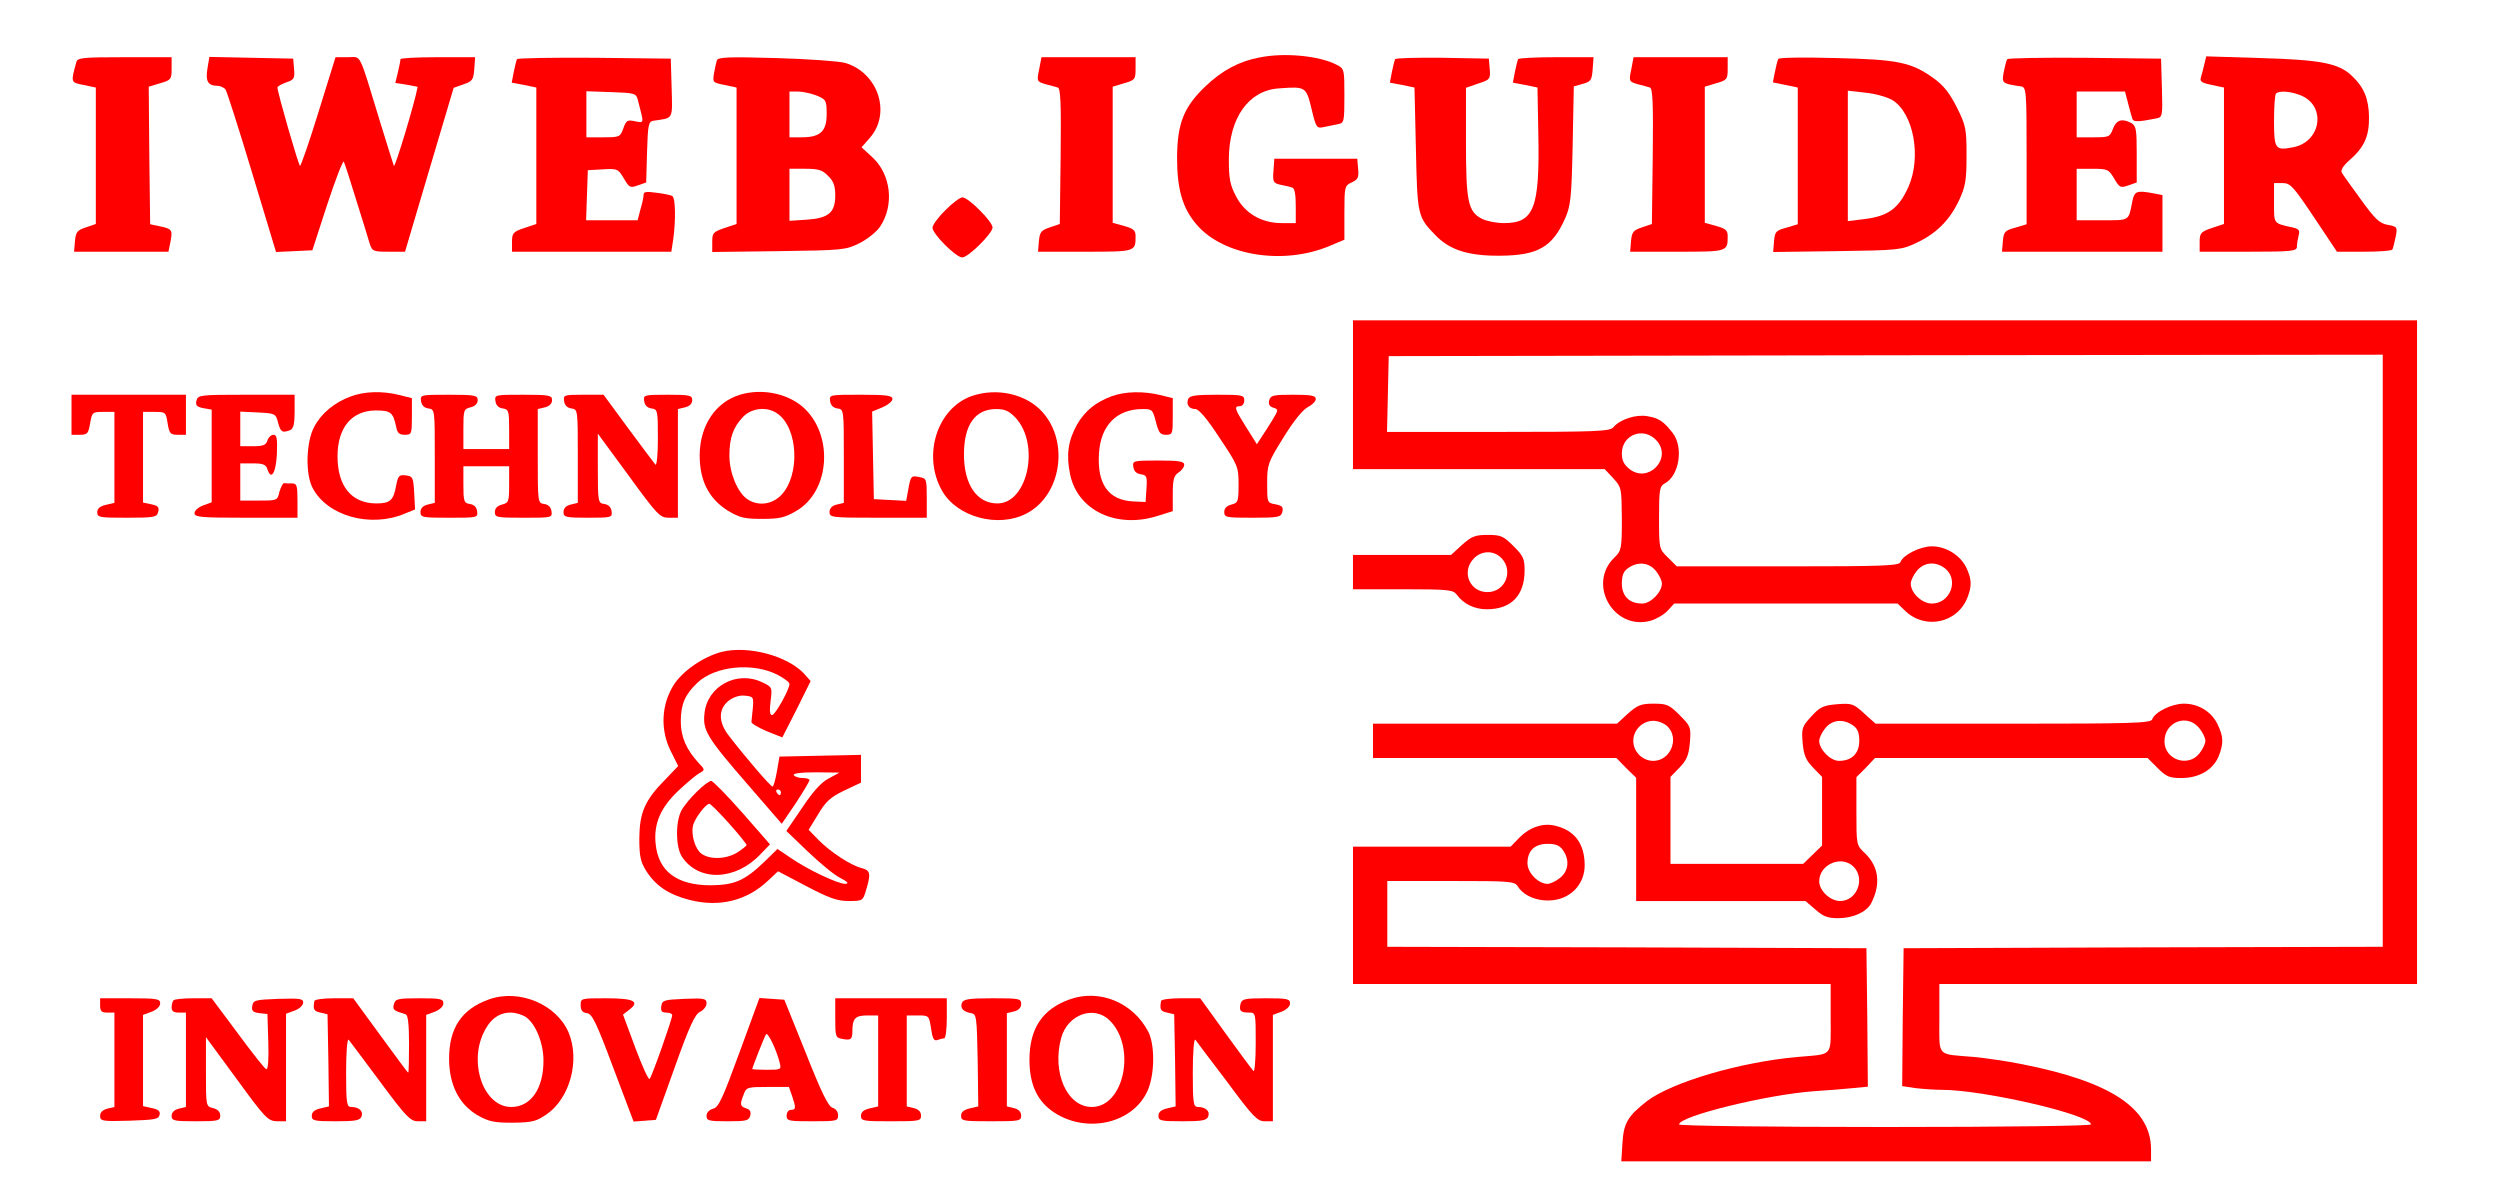 <?xml version="1.0" standalone="no"?>
<!DOCTYPE svg PUBLIC "-//W3C//DTD SVG 20010904//EN"
 "http://www.w3.org/TR/2001/REC-SVG-20010904/DTD/svg10.dtd">
<svg version="1.0" xmlns="http://www.w3.org/2000/svg" x="-1px" y="-1px"
 width="874pt" height="421pt" viewBox="0 0 874 421"
 preserveAspectRatio="xMidYMid meet">

<g transform="translate(0,421) scale(0.1,-0.1)"
fill="#FF0000" stroke="none">
<path d="M4403 4009 c-70 -13 -130 -45 -187 -99 -77 -73 -100 -130 -101 -250
0 -112 19 -178 69 -236 94 -109 305 -142 466 -73 l50 21 0 94 c0 91 1 95 25
106 22 10 26 17 23 47 l-3 36 -145 0 -145 0 -3 -42 c-3 -39 -1 -43 25 -49 15
-3 34 -7 41 -10 8 -2 12 -24 12 -64 l0 -60 -48 0 c-72 0 -130 34 -161 94 -21
40 -25 62 -25 130 1 144 69 240 175 247 94 7 95 6 114 -71 16 -67 18 -70 44
-64 14 3 36 7 49 10 21 4 22 9 22 99 0 93 0 95 -28 109 -60 31 -182 43 -269
25z"/>
<path d="M267 3993 c-20 -72 -20 -71 25 -80 l43 -9 0 -238 0 -239 -35 -12
c-30 -10 -35 -16 -38 -48 l-3 -37 165 0 165 0 7 35 c8 42 5 45 -38 54 l-33 7
-3 240 -2 241 40 12 c38 11 40 14 40 51 l0 40 -164 0 c-148 0 -165 -2 -169
-17z"/>
<path d="M725 3969 c-7 -43 2 -59 36 -59 9 0 21 -6 27 -12 5 -7 47 -138 93
-291 l84 -278 64 3 63 3 52 160 c29 88 55 155 58 150 3 -6 22 -64 42 -130 21
-66 42 -135 47 -152 10 -32 12 -33 68 -33 l57 0 85 287 85 286 34 12 c32 11
35 16 38 53 l3 42 -130 0 c-72 0 -131 -3 -131 -7 0 -5 -4 -25 -9 -46 l-9 -37
39 -6 c21 -4 39 -7 39 -8 -10 -56 -80 -286 -83 -276 -3 8 -24 76 -47 150 -78
255 -65 230 -114 230 l-43 0 -59 -190 c-32 -104 -62 -190 -65 -190 -5 0 -79
257 -79 274 0 4 14 12 31 18 27 9 30 14 27 47 l-3 36 -147 3 -146 3 -7 -42z"/>
<path d="M1807 4003 c-2 -5 -7 -25 -11 -45 l-7 -37 43 -8 43 -9 0 -238 0 -239
-42 -14 c-39 -13 -43 -18 -43 -49 l0 -34 279 0 278 0 7 46 c9 68 7 142 -3 148
-5 4 -30 9 -55 12 -36 5 -46 4 -46 -7 0 -8 -5 -31 -11 -51 l-10 -38 -90 0 -90
0 3 88 3 87 53 3 c50 3 53 2 73 -32 19 -32 22 -34 49 -24 l29 10 3 106 c3 98
5 107 23 110 70 10 66 2 63 115 l-3 102 -267 3 c-147 1 -269 -1 -271 -5z m423
-143 c22 -85 23 -80 -10 -74 -27 6 -31 3 -41 -25 -11 -30 -13 -31 -70 -31
l-59 0 0 80 0 81 87 -3 c83 -3 87 -4 93 -28z"/>
<path d="M2506 3999 c-2 -8 -7 -28 -10 -46 -5 -31 -4 -32 37 -40 l42 -9 0
-238 0 -239 -42 -14 c-40 -14 -43 -17 -43 -49 l0 -35 233 3 c224 3 234 4 282
28 28 14 60 40 72 58 50 75 38 182 -27 242 l-38 35 28 32 c77 86 31 228 -85
263 -22 6 -131 14 -242 17 -167 5 -203 3 -207 -8z m349 -123 c33 -14 35 -17
35 -65 0 -60 -22 -81 -87 -81 l-43 0 0 80 0 80 30 0 c17 0 46 -7 65 -14z m40
-281 c19 -18 25 -35 25 -68 0 -60 -23 -80 -100 -85 l-60 -4 0 91 0 91 55 0
c46 0 60 -4 80 -25z"/>
<path d="M3633 3968 c-9 -42 -8 -43 21 -52 17 -4 37 -10 44 -12 10 -3 12 -56
10 -240 l-3 -237 -35 -12 c-30 -10 -35 -16 -38 -48 l-3 -37 164 0 c178 0 177
0 177 55 0 20 -8 26 -40 35 l-40 11 0 238 0 238 40 12 c38 11 40 14 40 51 l0
40 -164 0 -165 0 -8 -42z"/>
<path d="M4877 4003 c-2 -5 -7 -25 -11 -45 l-7 -37 43 -8 43 -9 5 -214 c5
-234 6 -238 68 -302 50 -52 115 -73 227 -72 131 1 182 30 226 129 20 45 23 70
27 256 l4 207 32 9 c28 8 31 13 34 51 l3 42 -130 0 c-71 0 -132 -3 -134 -7 -2
-5 -7 -25 -11 -45 l-7 -37 43 -8 43 -9 3 -164 c5 -258 -15 -310 -120 -310 -27
0 -62 7 -77 15 -49 25 -56 60 -56 269 l0 189 43 15 c41 13 43 16 40 51 l-3 36
-162 3 c-89 1 -164 -1 -166 -5z"/>
<path d="M5703 3968 c-9 -42 -8 -43 21 -52 17 -4 37 -10 44 -12 10 -3 12 -56
10 -240 l-3 -237 -35 -12 c-30 -10 -35 -16 -38 -48 l-3 -37 164 0 c178 0 177
0 177 55 0 20 -8 26 -40 35 l-40 11 0 238 0 238 40 12 c38 11 40 14 40 51 l0
40 -164 0 -165 0 -8 -42z"/>
<path d="M6217 4004 c-3 -5 -8 -26 -12 -46 l-7 -36 44 -9 43 -9 0 -239 0 -239
-40 -12 c-37 -10 -40 -14 -43 -48 l-3 -37 223 3 c216 3 225 4 278 29 70 33
116 79 149 149 22 48 26 68 26 155 0 94 -2 105 -33 168 -25 50 -46 77 -80 102
-79 57 -124 67 -343 72 -111 3 -199 2 -202 -3z m399 -144 c74 -46 102 -199 56
-303 -34 -76 -71 -103 -155 -113 l-57 -7 0 228 0 228 61 -7 c34 -3 76 -15 95
-26z"/>
<path d="M7017 4003 c-3 -5 -8 -25 -12 -45 -7 -39 -7 -40 60 -50 19 -3 20 -11
20 -243 l0 -239 -40 -12 c-36 -10 -40 -14 -43 -47 l-3 -37 280 0 281 0 0 99 0
99 -31 6 c-58 11 -67 8 -74 -26 -14 -72 -8 -68 -106 -68 l-89 0 0 90 0 90 55
0 c53 0 57 -2 76 -34 19 -32 22 -34 50 -24 l29 10 0 99 c0 87 -2 99 -19 109
-33 17 -52 11 -64 -20 -11 -29 -14 -30 -69 -30 l-58 0 0 80 0 80 85 0 84 0 11
-42 c6 -24 13 -48 15 -54 3 -11 24 -10 83 2 22 4 23 7 20 107 l-3 102 -267 3
c-147 1 -269 -1 -271 -5z"/>
<path d="M7706 3984 c-4 -16 -9 -37 -12 -46 -4 -13 4 -18 38 -25 l43 -9 0
-238 0 -239 -42 -14 c-39 -13 -43 -18 -43 -49 l0 -34 170 0 c155 0 170 2 170
18 0 9 3 27 6 39 5 18 1 23 -22 28 -67 15 -64 11 -64 86 l0 69 30 0 c27 0 37
-11 110 -120 l80 -120 95 0 c51 0 96 3 99 8 2 4 7 23 11 43 7 35 6 37 -28 43
-28 5 -44 20 -93 88 -32 44 -63 87 -67 94 -5 9 4 24 28 45 51 45 68 83 67 151
-1 63 -18 104 -60 143 -46 44 -109 56 -318 62 l-191 6 -7 -29z m339 -108 c89
-38 69 -163 -29 -181 -62 -12 -66 -6 -66 93 0 49 3 92 7 95 11 11 52 8 88 -7z"/>
<path d="M3305 3475 c-25 -24 -45 -52 -45 -61 0 -22 82 -104 104 -104 21 0
106 84 106 105 0 9 -20 36 -45 60 -24 25 -51 45 -60 45 -9 0 -36 -20 -60 -45z"/>
<path d="M4730 2830 l0 -260 440 0 440 0 30 -32 c29 -32 29 -35 30 -143 0
-103 -2 -111 -25 -133 -98 -93 -4 -258 126 -222 20 6 46 21 59 35 l23 25 391
0 390 0 27 -26 c70 -67 184 -42 218 49 15 39 14 63 -5 103 -21 43 -71 74 -120
74 -41 0 -101 -30 -110 -55 -5 -13 -59 -15 -394 -15 l-388 0 -31 31 c-31 30
-31 31 -31 139 0 99 2 110 20 120 51 27 66 126 28 176 -32 41 -48 52 -89 59
-40 7 -95 -11 -118 -38 -12 -15 -53 -17 -403 -17 l-389 0 3 133 3 132 1738 3
1737 2 0 -1035 0 -1035 -837 -2 -838 -3 -3 -241 -2 -241 46 -7 c26 -3 67 -6
92 -6 146 0 522 -87 522 -121 0 -5 -284 -9 -720 -9 -410 0 -720 4 -720 9 0 29
307 104 470 116 47 3 109 8 138 11 l52 5 -2 242 -3 242 -837 3 -838 2 0 115 0
115 223 0 c210 0 223 -1 234 -20 21 -33 71 -53 122 -47 65 7 111 58 111 122 0
75 -35 122 -102 138 -42 11 -88 -4 -124 -39 l-33 -34 -276 0 -275 0 0 -240 0
-240 835 0 835 0 0 -120 c0 -137 11 -124 -115 -135 -202 -18 -440 -88 -528
-155 -66 -52 -81 -76 -85 -147 l-4 -63 926 0 926 0 0 43 c-1 142 -140 235
-448 296 -53 11 -131 22 -172 26 -132 11 -120 -3 -120 135 l0 120 835 0 835 0
0 1160 0 1160 -1860 0 -1860 0 0 -260z m1063 -162 c53 -62 -31 -149 -96 -98
-20 16 -27 30 -27 55 0 67 79 95 123 43z m-4 -454 c12 -15 21 -34 21 -44 0
-30 -39 -70 -69 -70 -45 0 -71 26 -71 70 0 29 6 43 22 54 34 24 73 20 97 -10z
m1012 8 c48 -40 17 -122 -47 -122 -35 0 -74 37 -74 70 0 10 9 29 21 44 25 31
66 35 100 8z m-1337 -984 c24 -34 20 -73 -10 -97 -15 -12 -34 -21 -44 -21 -32
0 -70 39 -70 72 0 44 25 68 71 68 28 0 42 -6 53 -22z"/>
<path d="M1226 2824 c-57 -21 -103 -59 -128 -107 -28 -53 -31 -165 -5 -213 51
-98 202 -140 321 -90 l37 15 -3 58 c-3 54 -5 58 -29 61 -24 3 -27 -1 -34 -35
-9 -52 -21 -63 -69 -63 -87 0 -136 60 -136 165 0 99 49 159 132 160 54 0 62
-6 73 -57 4 -22 11 -28 30 -28 24 0 25 3 25 64 l0 64 -44 11 c-59 15 -122 13
-170 -5z"/>
<path d="M2587 2830 c-86 -26 -140 -108 -141 -211 0 -90 32 -152 98 -194 42
-25 58 -29 120 -29 61 0 79 4 120 28 119 69 131 268 23 363 -55 48 -144 66
-220 43z m131 -66 c73 -51 80 -217 12 -286 -33 -33 -82 -38 -119 -12 -33 24
-61 91 -61 151 0 63 13 99 48 136 30 31 84 37 120 11z"/>
<path d="M3396 2825 c-120 -43 -172 -207 -103 -330 52 -93 197 -132 296 -80
121 63 150 250 55 355 -57 63 -160 86 -248 55z m154 -75 c87 -93 43 -300 -63
-300 -72 0 -117 66 -117 171 0 104 39 159 113 159 30 0 45 -7 67 -30z"/>
<path d="M3887 2825 c-57 -21 -94 -52 -121 -98 -32 -57 -39 -107 -25 -175 26
-127 163 -192 308 -145 l51 16 0 61 c0 50 4 63 20 74 11 7 20 19 20 27 0 12
-17 15 -91 15 -88 0 -90 -1 -87 -22 2 -15 11 -24 26 -26 21 -3 23 -8 20 -50
l-3 -47 -43 2 c-87 4 -127 61 -120 168 6 98 62 155 153 155 33 0 35 -2 46 -45
10 -38 15 -45 35 -45 23 0 24 3 24 64 l0 64 -44 11 c-59 14 -122 13 -169 -4z"/>
<path d="M250 2760 l0 -70 29 0 c26 0 30 4 36 40 7 39 8 40 46 40 l39 0 0
-159 0 -159 -30 -7 c-21 -5 -30 -13 -30 -26 0 -18 8 -19 104 -19 96 0 104 2
109 20 4 17 0 22 -24 27 l-29 6 0 158 0 159 40 0 c39 0 40 -1 46 -40 6 -36 10
-40 35 -40 l29 0 0 70 0 70 -200 0 -200 0 0 -70z"/>
<path d="M687 2810 c-4 -17 0 -22 24 -27 l29 -5 0 -162 0 -162 -30 -11 c-16
-6 -30 -18 -30 -27 0 -14 22 -16 180 -16 l180 0 0 60 c0 53 -2 60 -20 60 -11
0 -23 0 -27 1 -4 0 -11 -14 -16 -30 -7 -31 -8 -31 -72 -31 l-65 0 0 65 0 65
44 0 c36 0 46 -4 51 -21 13 -40 30 -12 33 54 2 54 0 67 -12 67 -8 0 -18 -9
-21 -20 -5 -16 -15 -20 -51 -20 l-44 0 0 60 0 61 62 -3 c60 -3 62 -4 70 -35 9
-34 15 -37 42 -27 12 5 16 21 16 65 l0 59 -169 0 c-161 0 -169 -1 -174 -20z"/>
<path d="M1472 2808 c2 -15 11 -24 26 -26 22 -3 22 -5 22 -167 l0 -163 -25 -6
c-16 -4 -25 -13 -25 -26 0 -19 7 -20 101 -20 98 0 100 0 97 23 -2 14 -11 23
-25 25 -21 3 -23 9 -23 68 l0 64 80 0 80 0 0 -64 c0 -60 -2 -64 -25 -70 -16
-4 -25 -13 -25 -26 0 -19 7 -20 101 -20 98 0 100 0 97 23 -2 14 -11 23 -25 25
-23 3 -23 5 -23 168 l0 164 25 6 c16 4 25 13 25 25 0 17 -9 19 -101 19 -98 0
-100 0 -97 -22 2 -15 11 -24 26 -26 20 -3 22 -8 22 -73 l0 -69 -80 0 -80 0 0
70 c0 66 1 70 25 76 16 4 25 13 25 25 0 17 -9 19 -101 19 -98 0 -100 0 -97
-22z"/>
<path d="M1972 2808 c2 -15 11 -24 26 -26 22 -3 22 -5 22 -167 l0 -163 -25 -6
c-16 -4 -25 -13 -25 -26 0 -18 7 -20 86 -20 83 0 85 1 82 23 -2 14 -11 23 -25
25 -22 3 -23 7 -23 125 l0 121 108 -147 c99 -136 109 -147 140 -147 l32 0 0
190 0 190 25 6 c16 4 25 13 25 25 0 17 -8 19 -86 19 -83 0 -85 -1 -82 -22 2
-15 11 -24 26 -26 21 -3 22 -7 22 -105 0 -57 -4 -97 -9 -91 -4 5 -47 62 -95
127 l-86 117 -71 0 c-67 0 -70 -1 -67 -22z"/>
<path d="M2902 2808 c2 -15 11 -24 26 -26 22 -3 22 -5 22 -167 l0 -163 -25 -6
c-16 -4 -25 -13 -25 -26 0 -19 7 -20 170 -20 l170 0 0 69 c0 65 -1 69 -25 73
-30 6 -31 5 -40 -45 l-7 -38 -57 3 -56 3 -3 153 -3 153 36 15 c19 8 35 21 35
29 0 12 -19 15 -111 15 -109 0 -110 0 -107 -22z"/>
<path d="M4154 2815 c-8 -19 3 -35 25 -35 12 0 42 -35 84 -100 65 -97 67 -102
67 -164 0 -60 -2 -64 -25 -70 -16 -4 -25 -13 -25 -26 0 -19 7 -20 99 -20 91 0
99 2 104 20 4 17 0 22 -24 27 -29 5 -29 6 -29 73 0 65 2 72 56 159 35 57 67
97 85 107 16 8 29 21 29 29 0 12 -16 15 -79 15 -70 0 -79 -2 -84 -20 -3 -13 1
-21 14 -25 19 -6 19 -8 -3 -44 -13 -21 -30 -48 -39 -61 l-15 -23 -37 59 c-41
65 -44 74 -22 74 8 0 15 9 15 20 0 19 -7 20 -95 20 -74 0 -97 -3 -101 -15z"/>
<path d="M5111 2305 l-38 -35 -172 0 -171 0 0 -60 0 -60 174 0 c157 0 176 -2
188 -18 24 -33 62 -52 106 -52 85 0 132 48 132 136 0 41 -5 51 -39 85 -35 35
-44 39 -90 39 -44 0 -56 -5 -90 -35z m139 -47 c42 -45 12 -118 -50 -118 -62 0
-92 71 -48 117 27 29 71 30 98 1z"/>
<path d="M2523 1931 c-65 -17 -137 -67 -168 -116 -43 -69 -47 -155 -11 -229
l27 -54 -46 -48 c-71 -72 -89 -115 -90 -204 0 -62 4 -82 23 -113 34 -54 79
-84 152 -103 105 -27 202 -3 277 69 l33 31 99 -52 c80 -42 108 -52 148 -52 49
0 50 1 61 39 17 56 15 68 -15 76 -38 9 -111 57 -152 99 l-34 35 33 54 c27 45
43 60 91 83 l59 28 0 48 0 49 -142 -3 -143 -3 -9 -52 c-5 -29 -12 -53 -15 -53
-7 0 -97 105 -153 178 -37 47 -37 93 -1 122 17 13 38 20 57 18 30 -3 31 -5 28
-43 -2 -22 -5 -44 -5 -49 -1 -5 23 -19 53 -32 l55 -22 50 98 49 99 -24 27
c-59 62 -196 98 -287 75z m195 -80 c23 -12 42 -26 42 -32 0 -19 -50 -109 -61
-109 -8 0 -9 16 -5 49 6 48 6 49 -30 66 -88 42 -191 -14 -201 -108 -7 -60 7
-84 154 -253 l116 -134 49 72 c26 40 48 76 48 81 0 4 -11 7 -24 7 -14 0 -28 5
-31 10 -4 6 24 10 77 10 l83 -1 -37 -20 c-26 -13 -56 -46 -93 -102 l-56 -82
75 -72 c41 -39 91 -81 113 -92 27 -14 32 -20 18 -21 -26 0 -132 50 -191 91
l-46 31 -46 -45 c-69 -66 -104 -81 -187 -82 -119 0 -184 49 -193 146 -7 70 18
127 81 186 29 27 61 54 72 60 20 11 20 12 -2 35 -44 48 -63 92 -63 146 0 60
15 94 58 135 62 59 194 72 280 28z m12 -411 c0 -5 -2 -10 -4 -10 -3 0 -8 5
-11 10 -3 6 -1 10 4 10 6 0 11 -4 11 -10z"/>
<path d="M2437 1443 c-21 -20 -46 -50 -55 -67 -21 -41 -20 -127 2 -161 58 -88
187 -84 274 8 l34 35 -97 111 c-54 61 -103 111 -109 111 -6 0 -29 -17 -49 -37z
m112 -112 c34 -38 61 -72 61 -75 0 -3 -15 -15 -32 -26 -39 -24 -95 -26 -125
-5 -24 17 -39 71 -29 103 8 25 44 72 56 72 4 0 35 -31 69 -69z"/>
<path d="M5691 1715 l-38 -35 -427 0 -426 0 0 -60 0 -60 425 0 426 0 34 -35
35 -34 0 -216 0 -215 296 0 296 0 35 -30 c27 -24 43 -30 79 -30 52 0 98 21
115 51 35 67 28 129 -21 176 -30 28 -30 28 -30 147 l0 119 33 33 32 34 477 0
476 0 35 -35 c30 -30 41 -35 83 -35 61 0 110 28 130 75 18 45 18 69 -3 112
-21 45 -67 73 -118 73 -42 0 -102 -29 -111 -55 -5 -13 -70 -15 -486 -15 l-481
0 -40 36 c-37 34 -43 36 -95 32 -48 -4 -60 -10 -90 -43 -32 -35 -34 -41 -30
-91 4 -44 11 -61 36 -87 l32 -33 0 -120 0 -120 -33 -32 -33 -32 -232 0 -232 0
0 152 0 152 32 33 c25 26 32 43 36 88 4 53 3 56 -36 95 -36 36 -44 40 -91 40
-44 0 -56 -5 -90 -35z m139 -45 c42 -42 10 -120 -50 -120 -38 0 -70 32 -70 70
0 38 32 70 70 70 17 0 39 -9 50 -20z m648 4 c16 -11 22 -25 22 -54 0 -44 -26
-70 -71 -70 -30 0 -69 40 -69 70 0 10 9 29 21 44 24 30 63 34 97 10z m1211
-10 c12 -15 21 -34 21 -44 0 -10 -9 -29 -21 -44 -39 -50 -122 -22 -122 42 0
69 80 99 122 46z m-1209 -484 c42 -42 12 -120 -47 -120 -34 0 -73 36 -73 69 0
59 78 93 120 51z"/>
<path d="M1709 716 c-95 -34 -139 -100 -139 -207 0 -90 34 -159 98 -197 40
-23 58 -27 124 -27 69 1 82 4 120 30 81 57 116 188 76 285 -42 99 -173 154
-279 116z m130 -62 c34 -24 61 -91 61 -152 0 -98 -44 -162 -113 -162 -93 0
-148 145 -98 256 22 49 54 74 96 74 17 0 41 -7 54 -16z"/>
<path d="M3739 716 c-95 -34 -140 -102 -140 -211 0 -88 28 -147 89 -186 115
-73 274 -35 324 78 25 56 26 158 3 205 -53 103 -171 152 -276 114z m141 -74
c93 -93 50 -302 -63 -302 -87 0 -140 121 -107 242 23 82 115 115 170 60z"/>
<path d="M350 695 c0 -20 5 -25 25 -25 l25 0 0 -165 0 -165 -25 -6 c-16 -4
-25 -13 -25 -25 0 -18 7 -20 102 -17 89 3 103 5 106 21 3 12 -5 19 -27 23
l-31 7 0 159 0 160 30 11 c18 7 30 19 30 29 0 16 -11 18 -105 18 l-105 0 0
-25z"/>
<path d="M607 713 c-4 -3 -7 -15 -7 -25 0 -13 7 -18 25 -18 l25 0 0 -165 0
-165 -25 -6 c-16 -4 -25 -13 -25 -25 0 -17 8 -19 85 -19 78 0 85 2 85 20 0 13
-9 22 -25 26 -25 6 -25 6 -25 127 l0 121 108 -147 c99 -136 109 -146 140 -147
l32 0 0 188 0 188 30 11 c17 6 30 19 30 28 0 14 -12 15 -87 13 -82 -3 -88 -5
-91 -25 -3 -17 2 -22 25 -25 l28 -3 3 -98 c2 -61 -1 -98 -7 -95 -5 1 -50 58
-100 126 l-91 122 -63 0 c-35 0 -67 -3 -70 -7z"/>
<path d="M1099 710 c-5 -29 -2 -35 21 -40 l25 -6 3 -161 2 -161 -30 -7 c-21
-5 -30 -13 -30 -26 0 -17 8 -19 84 -19 69 0 85 3 90 17 7 18 -9 33 -36 33 -16
0 -18 13 -18 122 0 71 4 118 9 113 5 -6 54 -72 110 -147 91 -123 106 -138 132
-138 l29 0 0 186 0 186 30 11 c18 7 30 19 30 29 0 16 -10 18 -84 18 -76 0 -84
-2 -89 -21 -5 -19 -2 -22 41 -35 8 -2 12 -32 12 -104 0 -55 -1 -100 -3 -100
-2 0 -45 59 -97 130 l-95 130 -67 0 c-38 0 -69 -4 -69 -10z"/>
<path d="M2030 696 c0 -18 6 -26 22 -28 18 -2 33 -33 92 -191 l71 -188 39 3
39 3 66 184 c52 146 71 186 89 194 12 6 22 19 22 29 0 17 -7 19 -77 16 -72 -3
-78 -5 -81 -25 -3 -18 2 -23 17 -23 12 0 21 -4 21 -9 0 -14 -71 -215 -79 -223
-4 -4 -26 45 -50 109 l-43 116 22 17 c38 29 16 40 -81 40 -88 0 -89 0 -89 -24z"/>
<path d="M2585 530 c-59 -161 -73 -192 -92 -196 -14 -4 -23 -14 -23 -25 0 -17
8 -19 74 -19 65 0 74 2 79 20 3 13 -1 21 -14 25 -22 7 -23 14 -9 49 9 25 13
26 84 26 l74 0 11 -31 c14 -42 14 -49 -4 -49 -8 0 -15 -9 -15 -20 0 -19 7 -20
90 -20 85 0 90 1 90 21 0 12 -8 23 -19 26 -15 4 -39 53 -94 192 l-75 186 -44
3 -43 3 -70 -191z m141 -36 c6 -23 4 -24 -45 -24 -28 0 -51 1 -51 3 0 5 42
112 48 121 6 10 37 -55 48 -100z"/>
<path d="M2920 651 c0 -65 1 -69 25 -73 29 -6 35 -2 35 28 0 43 10 54 51 54
l39 0 0 -159 0 -159 -30 -7 c-21 -5 -30 -13 -30 -26 0 -18 8 -19 105 -19 98 0
105 1 105 20 0 13 -9 22 -25 26 l-25 6 0 159 0 159 39 0 c38 0 39 0 46 -46 5
-35 10 -44 22 -40 8 3 19 6 24 6 5 0 9 32 9 70 l0 70 -195 0 -195 0 0 -69z"/>
<path d="M3363 704 c-7 -18 4 -31 32 -36 19 -3 20 -12 23 -165 l2 -161 -30 -7
c-21 -5 -30 -13 -30 -26 0 -18 8 -19 105 -19 98 0 105 1 105 20 0 13 -9 22
-25 26 l-25 6 0 163 0 163 25 6 c16 4 25 13 25 26 0 19 -7 20 -100 20 -82 0
-102 -3 -107 -16z"/>
<path d="M4059 710 c-5 -29 -2 -35 21 -40 l25 -6 3 -161 2 -161 -30 -7 c-21
-5 -30 -13 -30 -26 0 -17 8 -19 84 -19 69 0 85 3 90 17 7 18 -9 33 -36 33 -16
0 -18 13 -18 122 0 69 4 118 9 113 4 -6 54 -72 111 -147 90 -122 106 -138 131
-138 l29 0 0 186 0 186 30 11 c18 7 30 19 30 29 0 16 -10 18 -84 18 -74 0 -84
-2 -89 -19 -6 -25 0 -31 30 -31 23 0 23 -2 23 -107 0 -59 -4 -103 -8 -97 -5 5
-49 64 -98 132 l-88 122 -68 0 c-38 0 -69 -4 -69 -10z"/>
</g>
</svg>
